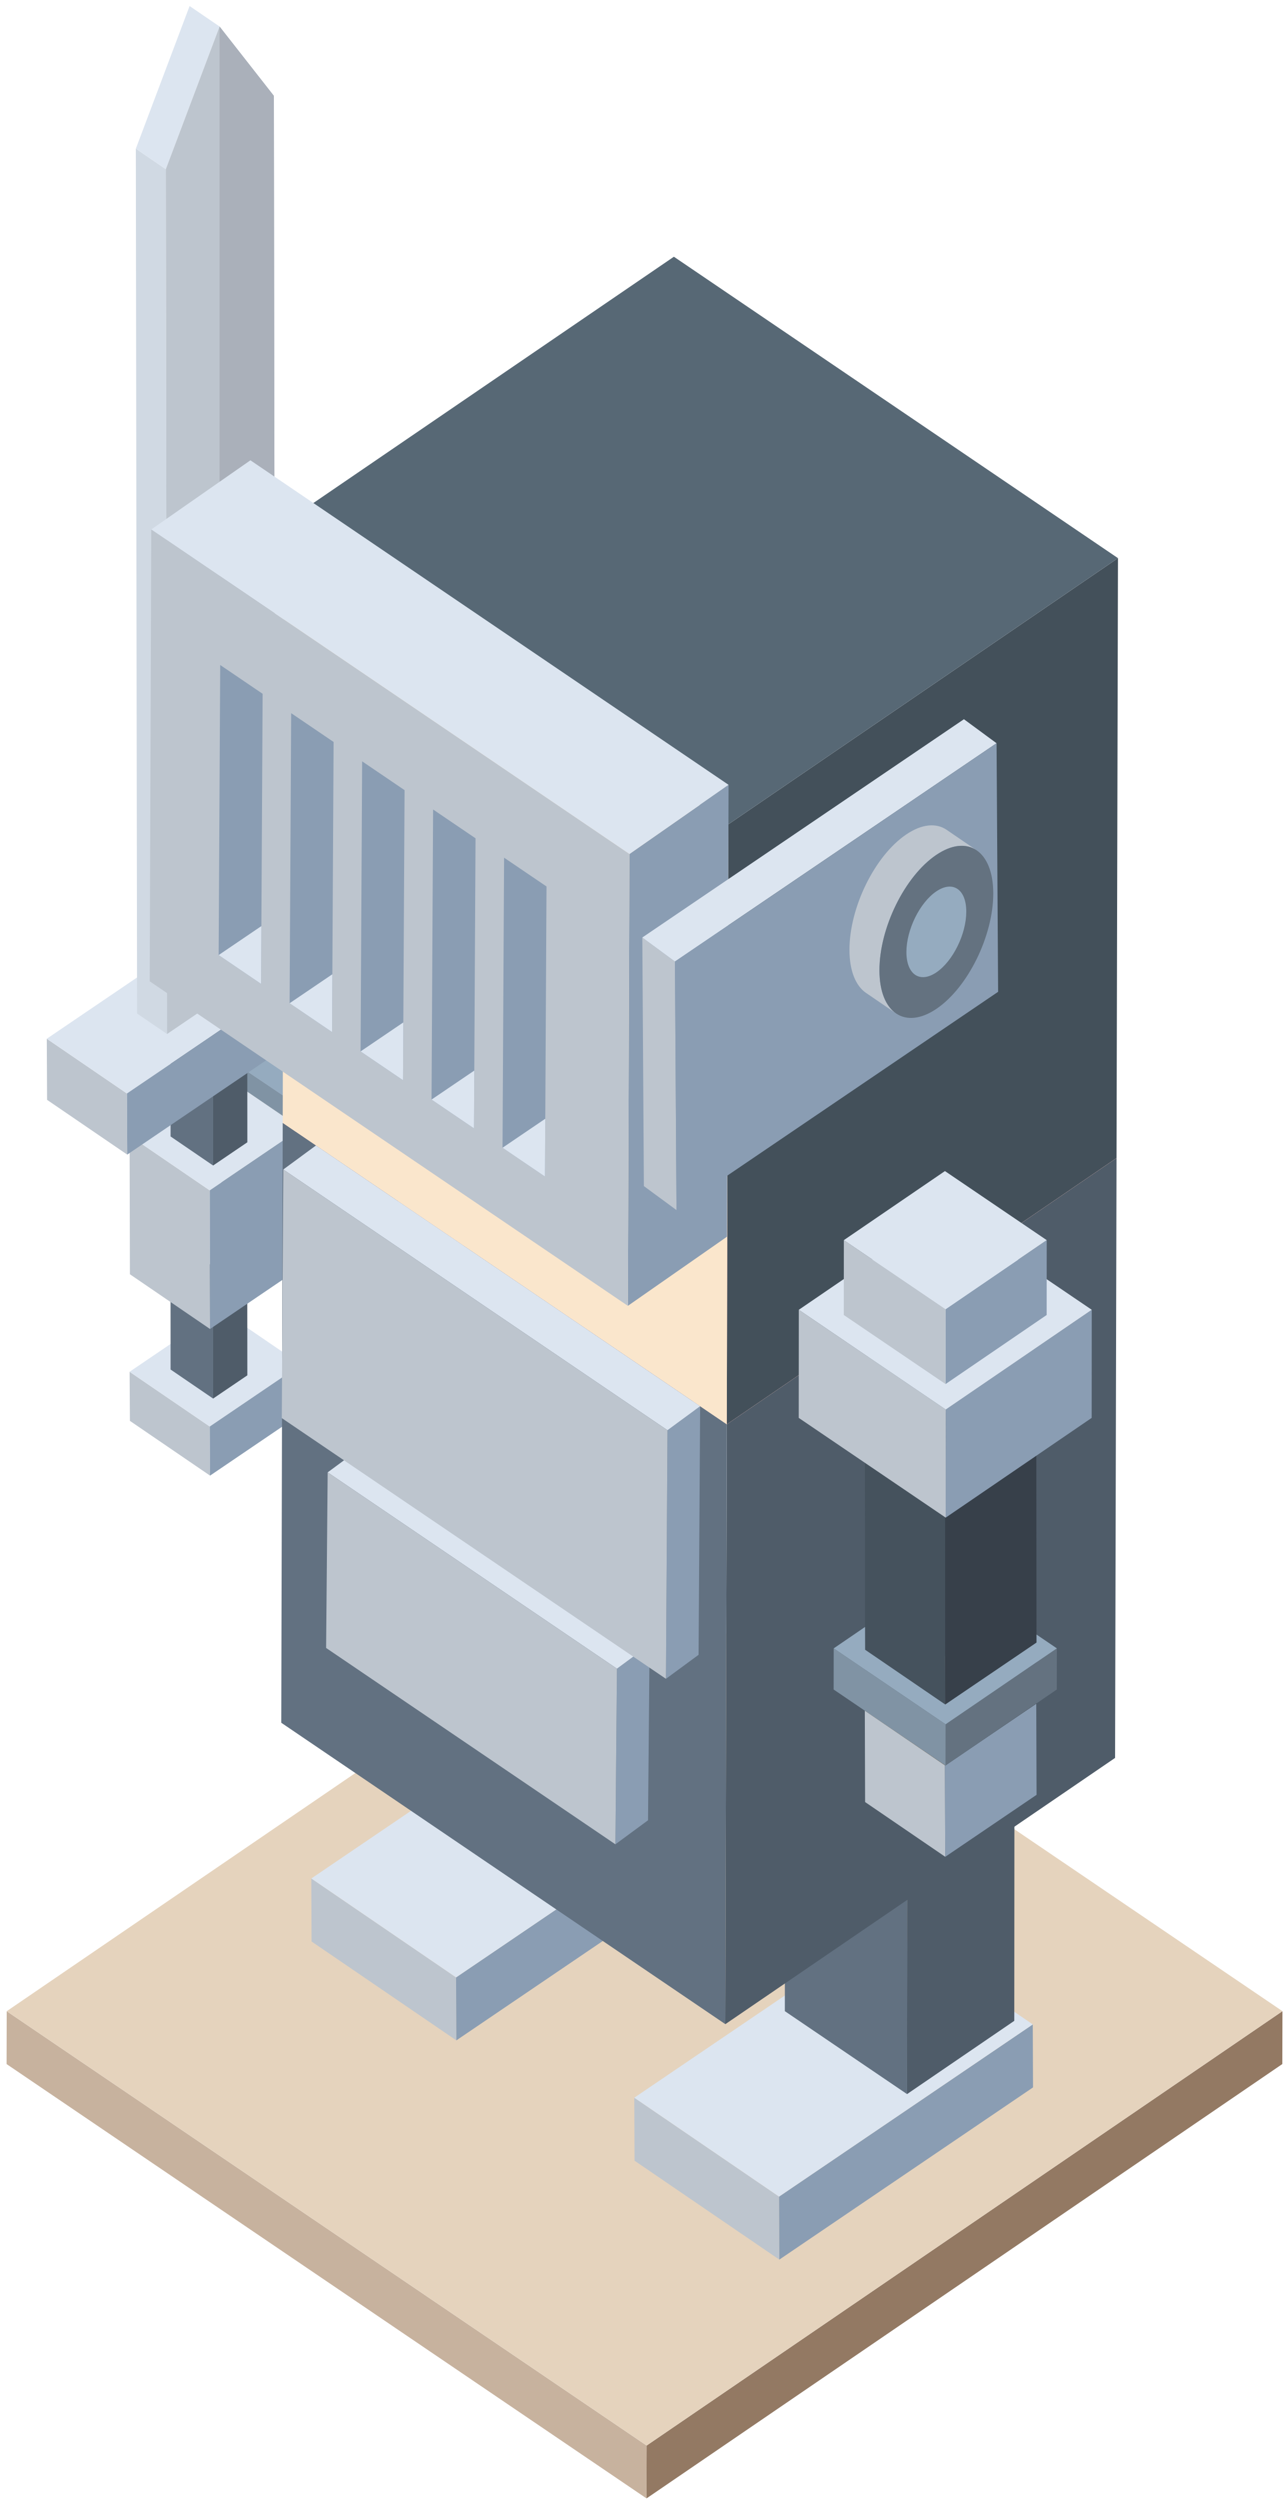 <?xml version="1.0" encoding="UTF-8"?> <svg xmlns="http://www.w3.org/2000/svg" width="136" height="264" viewBox="0 0 136 264" fill="none"><path d="M135.52 212.382L135.506 217.965L68.319 263.835L68.332 258.252L135.52 212.382Z" fill="#937963"></path><path d="M68.331 258.252L68.318 263.835L0.695 217.968L0.709 212.386L68.331 258.252Z" fill="#C7B29E"></path><path d="M135.519 212.382L68.331 258.252L0.709 212.386L67.897 166.516L135.519 212.382Z" fill="#E5D3BD"></path><path d="M22.164 150.641L13.696 144.861L13.728 150.046L22.196 155.827L22.164 150.641Z" fill="#BDC5CE"></path><path d="M31.813 144.098L23.345 138.316L13.695 144.861L22.163 150.642L31.813 144.098Z" fill="#DCE5F0"></path><path d="M22.164 150.642L22.196 155.828L31.845 149.282L31.814 144.098L22.164 150.642Z" fill="#8A9DB3"></path><path d="M22.52 147.691L18.027 144.624L18.018 130.72L22.52 133.756V147.691Z" fill="#627181"></path><path d="M22.52 133.756L26.126 131.31L26.137 145.238L22.52 147.691V133.756Z" fill="#4F5C69"></path><path d="M31.848 119.136L23.379 113.355L23.411 127.995L31.879 133.775L31.848 119.136Z" fill="#8E9DA3"></path><path d="M53.066 104.745L44.598 98.963L23.38 113.354L31.849 119.136L53.066 104.745Z" fill="#7B7C88"></path><path d="M31.849 119.136L31.88 133.775L53.098 119.384L53.066 104.745L31.849 119.136Z" fill="#6E687A"></path><path d="M22.163 125.705L13.695 119.924L13.727 134.563L22.195 140.345L22.163 125.705Z" fill="#BDC5CE"></path><path d="M31.814 119.16L23.346 113.379L13.696 119.923L22.164 125.704L31.814 119.16Z" fill="#DCE5F0"></path><path d="M22.164 125.705L22.196 140.344L31.845 133.8L31.814 119.16L22.164 125.705Z" fill="#8A9DB3"></path><path d="M22.727 110.886L25.934 108.719L36.691 115.962L33.483 118.131L22.727 110.886Z" fill="#95ABBF"></path><path d="M33.483 118.131L36.692 115.963V135.03L33.483 137.198V118.131Z" fill="#8093A4"></path><path d="M22.727 110.886L33.484 118.131V137.197L30.162 134.959L31.88 133.775L31.849 119.136L23.344 113.377L22.727 113.799L22.727 110.886Z" fill="#8093A4"></path><path d="M22.52 123.081L18.027 120.013L18.018 103.073L22.52 106.11V123.081Z" fill="#627181"></path><path d="M22.52 106.11L26.127 103.663L26.138 120.627L22.52 123.081V106.11Z" fill="#4F5C69"></path><path d="M13.412 115.474L4.944 109.692L4.975 116.146L13.444 121.928L13.412 115.474Z" fill="#BDC5CE"></path><path d="M39.415 97.838L30.947 92.056L4.945 109.692L13.413 115.474L39.415 97.838Z" fill="#DCE5F0"></path><path d="M13.414 115.473L13.446 121.927L39.447 104.29L39.416 97.837L13.414 115.473Z" fill="#8A9DB3"></path><path d="M17.654 109.193L14.485 107.031L14.354 15.701L17.523 17.864L17.654 109.193Z" fill="#D0D9E3"></path><path d="M17.523 17.864L14.354 15.702L20.035 0.637L23.203 2.801L17.523 17.864Z" fill="#DCE5F0"></path><path d="M23.203 2.801L28.941 10.119L29.073 101.449L17.653 109.194L17.523 17.865L23.203 2.801Z" fill="#BDC5CE"></path><path d="M23.203 2.801L23.203 105.43L29.072 101.449L28.941 10.12L23.203 2.801Z" fill="#AAB0BA"></path><path d="M67.026 221.52L67.054 228.172L82.352 238.618L82.324 231.964L67.026 221.52Z" fill="#BDC5CE"></path><path d="M82.325 231.964L82.353 238.618L109.162 220.433L109.135 213.781L82.325 231.964Z" fill="#8A9DB3"></path><path d="M67.027 221.52L82.325 231.965L109.135 213.781L93.837 203.336L67.027 221.52Z" fill="#DCE5F0"></path><path d="M95.89 155.051L107.223 147.314L107.181 213.403L95.848 221.14L95.89 155.051Z" fill="#4F5C69"></path><path d="M82.978 146.293L94.311 138.556L107.225 147.314L95.892 155.051L82.978 146.293Z" fill="#FFBAB2"></path><path d="M95.891 155.051L95.849 221.14L82.936 212.381L82.978 146.293L95.891 155.051Z" fill="#627181"></path><path d="M32.897 198.371L32.924 205.024L48.223 215.468L48.194 208.816L32.897 198.371Z" fill="#BDC5CE"></path><path d="M48.194 208.815L48.223 215.468L75.032 197.284L75.004 190.631L48.194 208.815Z" fill="#8A9DB3"></path><path d="M32.898 198.371L48.196 208.816L75.005 190.632L59.707 180.188L32.898 198.371Z" fill="#DCE5F0"></path><path d="M61.878 131.983L73.212 124.246L73.17 190.335L61.837 198.072L61.878 131.983Z" fill="#666172"></path><path d="M48.967 123.224L60.3 115.487L73.214 124.246L61.88 131.983L48.967 123.224Z" fill="#FFBAB2"></path><path d="M61.88 131.983L61.839 198.072L48.925 189.313L48.967 123.224L61.88 131.983Z" fill="#8E9DA3"></path><path d="M76.802 150.406L117.986 122.289L117.833 185.638L76.649 213.754L76.802 150.406Z" fill="#4F5C69"></path><path d="M29.874 118.576L71.058 90.459L117.985 122.289L76.801 150.406L29.874 118.576Z" fill="#FFBAB2"></path><path d="M76.802 150.406L76.649 213.754L29.722 181.925L29.875 118.576L76.802 150.406Z" fill="#627181"></path><path d="M76.955 87.057L118.139 58.941L117.985 122.289L76.802 150.406L76.955 87.057Z" fill="#43505A"></path><path d="M30.027 55.228L71.211 27.111L118.139 58.941L76.955 87.057L30.027 55.228Z" fill="#576875"></path><path d="M76.954 87.057L76.801 150.406L29.874 118.576L30.027 55.228L76.954 87.057Z" fill="#FAE6CC"></path><path d="M99.854 186.44L91.387 180.659L91.418 190.299L99.886 196.081L99.854 186.44Z" fill="#BDC5CE"></path><path d="M109.503 179.895L101.035 174.114L91.387 180.658L99.854 186.439L109.503 179.895Z" fill="#FAE6CC"></path><path d="M99.856 186.44L99.887 196.081L109.536 189.536L109.504 179.895L99.856 186.44Z" fill="#8A9DB3"></path><path d="M99.854 149.282L91.387 143.502L91.418 180.658L99.886 186.439L99.854 149.282Z" fill="#45525D"></path><path d="M109.503 142.739L101.035 136.957L91.387 143.502L99.854 149.283L109.503 142.739Z" fill="#5B6C7A"></path><path d="M99.855 149.282L99.886 186.439L109.535 179.895L109.503 142.739L99.855 149.282Z" fill="#37404A"></path><path d="M111.68 174.069L111.673 178.416L99.921 186.439L99.927 182.091L111.68 174.069Z" fill="#647280"></path><path d="M99.927 182.091L99.921 186.439L88.093 178.416L88.099 174.069L99.927 182.091Z" fill="#8093A4"></path><path d="M111.681 174.07L99.928 182.092L88.1 174.07L91.411 171.808L91.419 174.215L99.887 179.997L109.536 173.452L109.533 172.612L111.681 174.07Z" fill="#95ABBF"></path><path d="M115.367 138.316L115.36 149.731L99.933 160.264L99.94 148.849L115.367 138.316Z" fill="#8A9DB3"></path><path d="M99.941 148.849L99.933 160.264L84.404 149.731L84.412 138.316L99.941 148.849Z" fill="#BDC5CE"></path><path d="M115.368 138.316L99.941 148.849L84.412 138.316L99.84 127.783L115.368 138.316Z" fill="#DCE5F0"></path><path d="M110.609 130.96L110.603 138.865L99.92 146.158L99.925 138.253L110.609 130.96Z" fill="#8A9DB3"></path><path d="M99.924 138.253L99.918 146.158L89.165 138.865L89.171 130.959L99.924 138.253Z" fill="#BDC5CE"></path><path d="M110.607 130.96L99.924 138.253L89.171 130.96L99.854 123.667L110.607 130.96Z" fill="#DCE5F0"></path><path d="M66.512 90.184L76.99 82.879L76.826 130.595L66.348 137.899L66.512 90.184Z" fill="#8A9DB3"></path><path d="M15.983 55.913L26.462 48.608L76.99 82.88L66.512 90.185L15.983 55.913Z" fill="#DCE5F0"></path><path d="M66.512 90.184L66.348 137.899L15.82 103.628L15.984 55.913L66.512 90.184Z" fill="#BDC5CE"></path><path d="M27.752 73.266L27.588 103.899L23.105 100.857L23.27 70.225L27.752 73.266Z" fill="#8A9DB3"></path><path d="M23.105 100.857L27.621 97.795L27.588 103.899L23.105 100.857Z" fill="#DCE5F0"></path><path d="M35.252 78.352L35.087 108.985L30.604 105.944L30.768 75.311L35.252 78.352Z" fill="#8A9DB3"></path><path d="M30.604 105.944L35.12 102.882L35.087 108.985L30.604 105.944Z" fill="#DCE5F0"></path><path d="M42.751 83.439L42.587 114.072L38.103 111.031L38.268 80.398L42.751 83.439Z" fill="#8A9DB3"></path><path d="M38.103 111.031L42.62 107.968L42.587 114.072L38.103 111.031Z" fill="#DCE5F0"></path><path d="M50.25 88.525L50.086 119.158L45.602 116.117L45.767 85.484L50.25 88.525Z" fill="#8A9DB3"></path><path d="M45.602 116.117L50.119 113.054L50.086 119.158L45.602 116.117Z" fill="#DCE5F0"></path><path d="M57.751 93.612L57.587 124.246L53.103 121.205L53.268 90.572L57.751 93.612Z" fill="#8A9DB3"></path><path d="M53.103 121.205L57.62 118.141L57.587 124.246L53.103 121.205Z" fill="#DCE5F0"></path><path d="M65.195 176.216L68.642 173.68L68.478 192.224L65.03 194.761L65.195 176.216Z" fill="#8A9DB3"></path><path d="M34.626 155.482L38.073 152.947L68.642 173.68L65.194 176.216L34.626 155.482Z" fill="#DCE5F0"></path><path d="M65.194 176.216L65.03 194.761L34.461 174.027L34.626 155.482L65.194 176.216Z" fill="#BDC5CE"></path><path d="M70.537 151.035L73.985 148.5L73.82 174.749L70.372 177.285L70.537 151.035Z" fill="#8A9DB3"></path><path d="M29.939 123.499L33.388 120.964L73.984 148.5L70.536 151.035L29.939 123.499Z" fill="#DCE5F0"></path><path d="M70.536 151.035L70.372 177.285L29.774 149.75L29.94 123.499L70.536 151.035Z" fill="#BDC5CE"></path><path d="M71.323 101.538L67.875 99.002L68.04 125.253L71.487 127.788L71.323 101.538Z" fill="#BDC5CE"></path><path d="M105.308 78.487L101.86 75.951L67.874 99.002L71.322 101.538L105.308 78.487Z" fill="#DCE5F0"></path><path d="M71.322 101.538L71.487 127.788L105.473 104.736L105.309 78.486L71.322 101.538Z" fill="#8A9DB3"></path><path d="M100.036 87.633C98.943 86.887 97.429 86.992 95.757 88.125C92.436 90.378 89.753 95.841 89.764 100.323C89.769 102.551 90.439 104.12 91.519 104.856L94.687 107.019C93.607 106.282 92.937 104.714 92.931 102.486C92.921 98.004 95.604 92.541 98.924 90.288C100.596 89.154 102.111 89.049 103.204 89.796L100.036 87.633Z" fill="#BDC5CE"></path><path d="M98.926 90.288C102.249 88.034 104.95 89.846 104.961 94.328C104.971 98.81 102.288 104.274 98.965 106.528C95.645 108.78 92.944 106.968 92.933 102.486C92.922 98.003 95.605 92.54 98.926 90.288Z" fill="#647280"></path><path d="M98.934 94.136C100.683 92.951 102.104 93.904 102.109 96.261C102.115 98.62 100.703 101.494 98.955 102.68C97.209 103.865 95.788 102.912 95.782 100.553C95.776 98.195 97.188 95.322 98.934 94.136Z" fill="#95ABBF"></path></svg> 